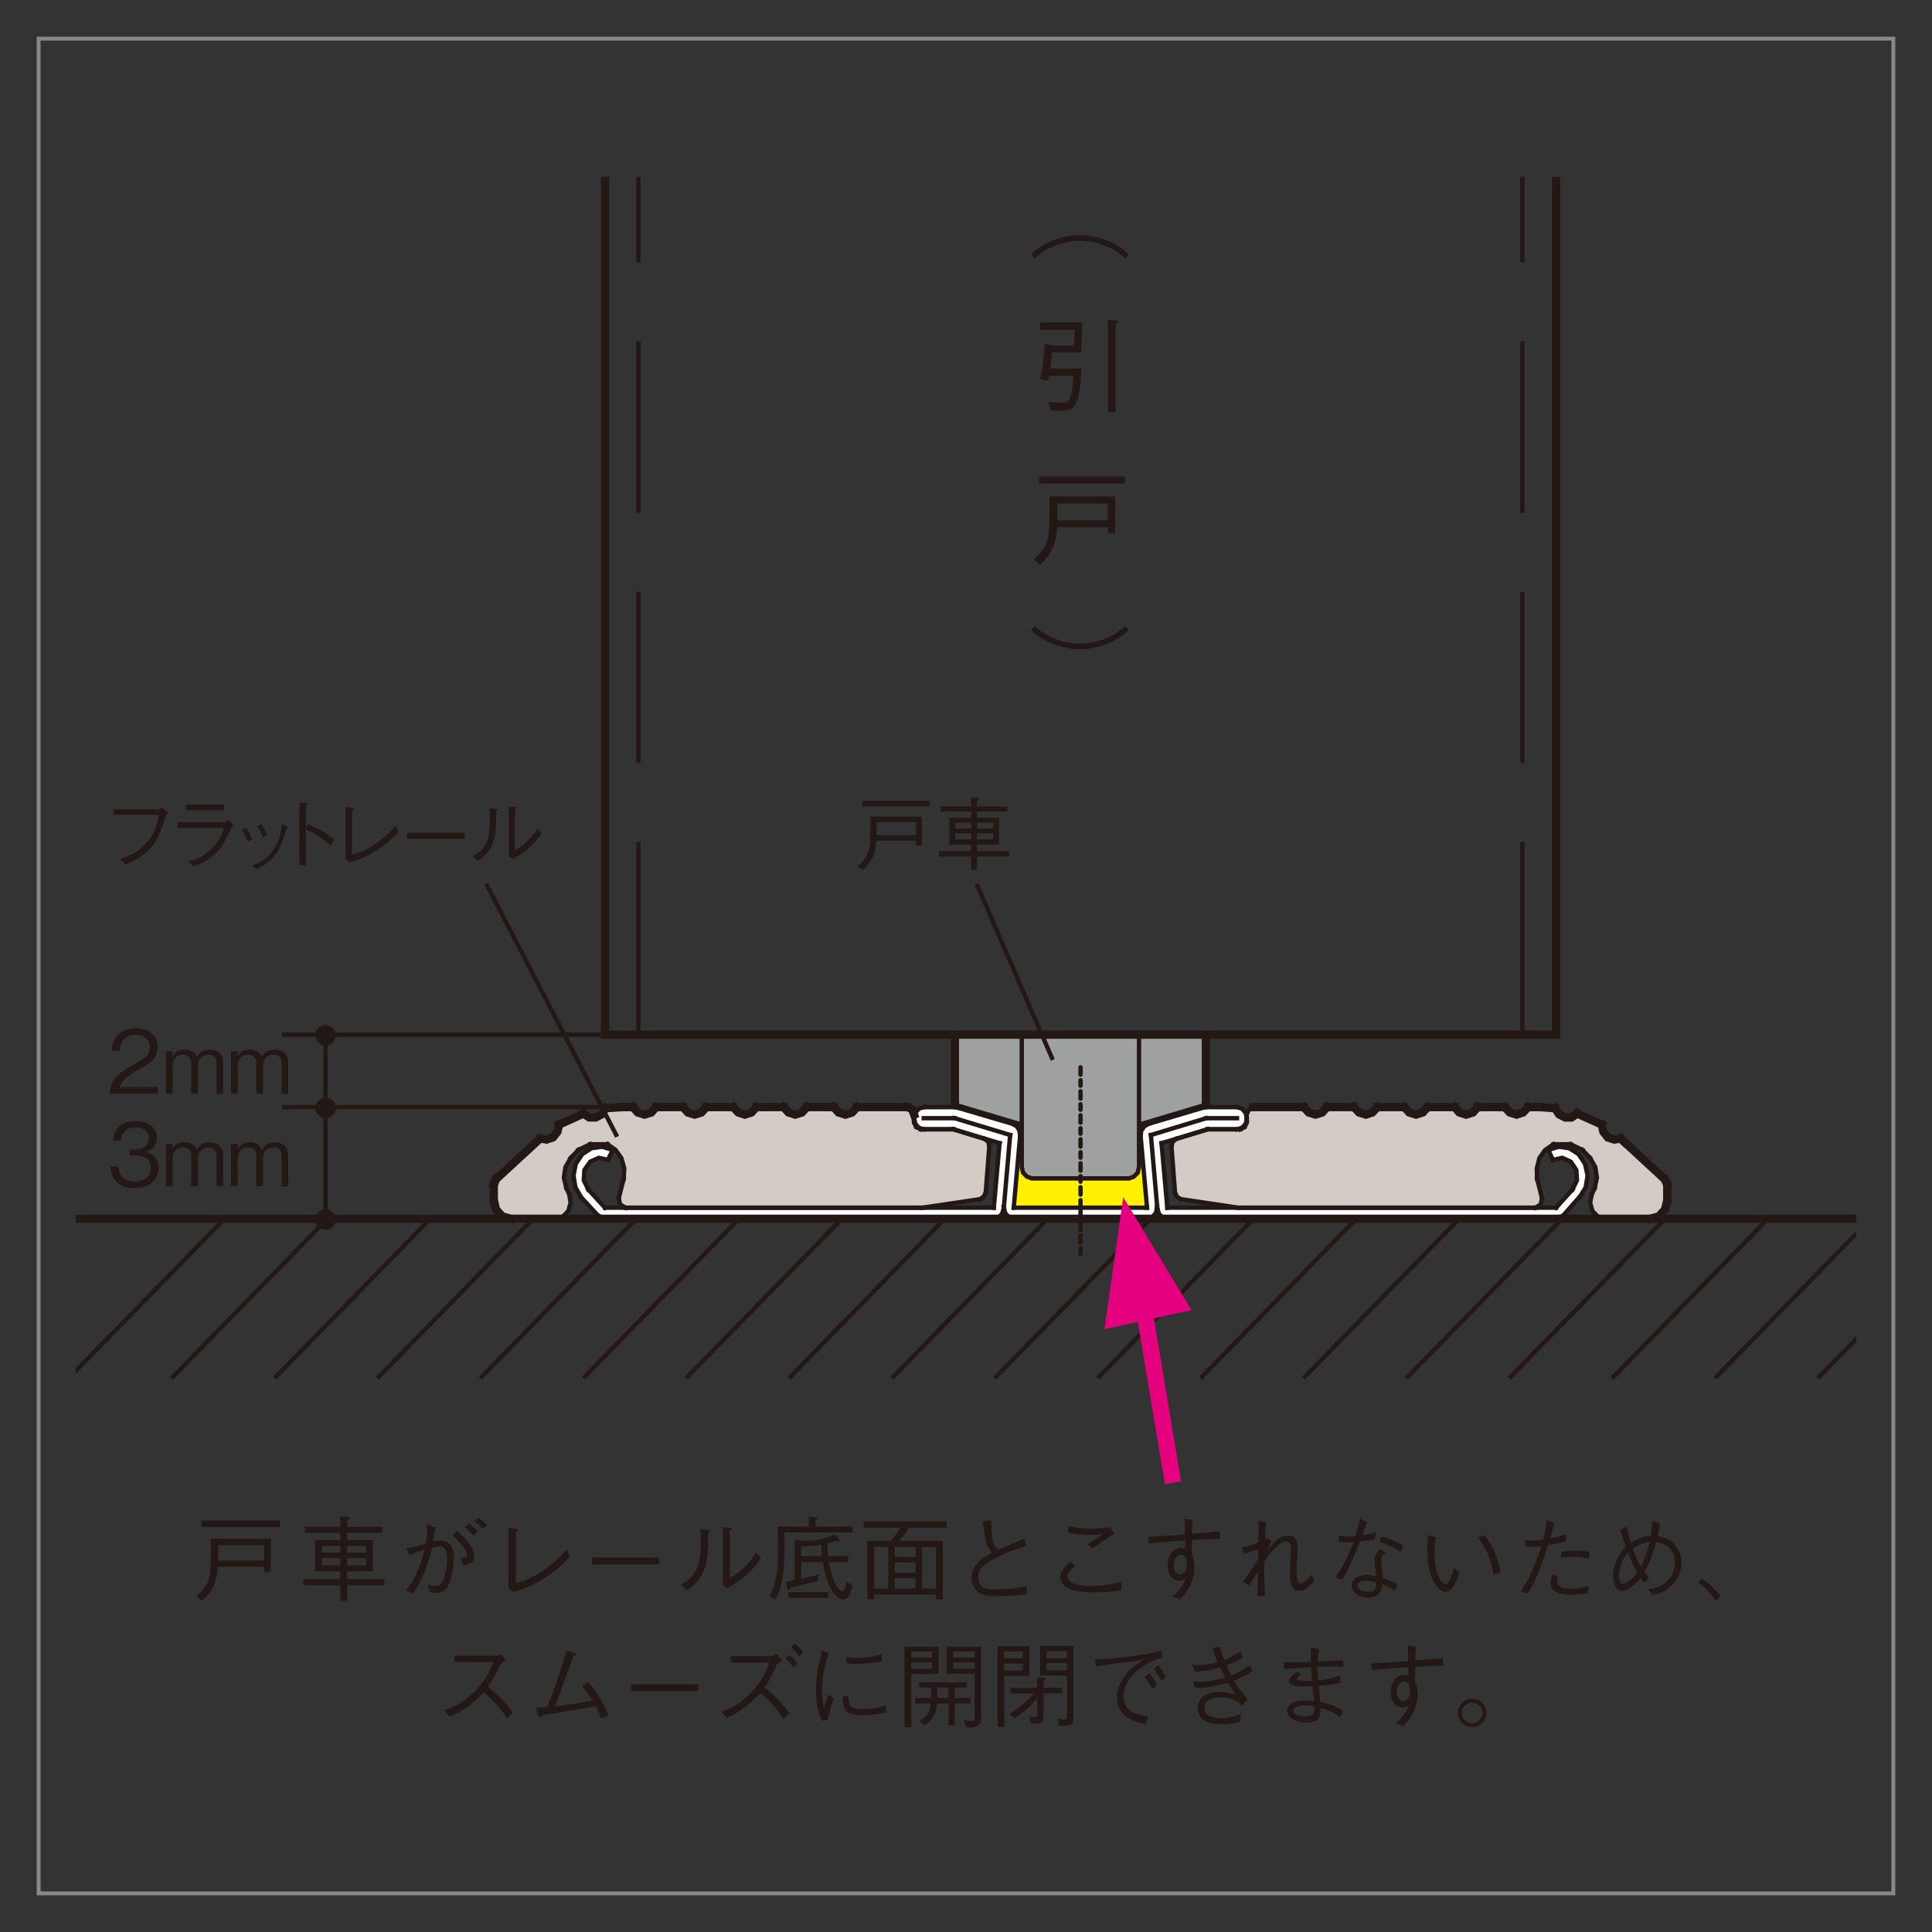 <?xml version="1.0" encoding="UTF-8"?><svg id="svg" xmlns="http://www.w3.org/2000/svg" xmlns:xlink="http://www.w3.org/1999/xlink" viewBox="0 0 500 500"><rect x="0" y="0" width="500" height="500" fill="#333333" stroke="none"/><defs><style>.cls-1,.cls-2,.cls-3,.cls-4,.cls-5,.cls-6,.cls-7{fill:none;}.cls-8{fill:#9fa0a0;}.cls-9{fill:#e4007f;}.cls-2,.cls-3,.cls-4,.cls-6{stroke-miterlimit:10;}.cls-2,.cls-3,.cls-6,.cls-7{stroke:#231815;}.cls-2,.cls-3,.cls-7{stroke-width:1.13px;}.cls-2,.cls-6{stroke-linecap:square;}.cls-4{stroke:#e4007f;stroke-width:4.26px;}.cls-5{stroke:#898989;}.cls-10{fill:#231815;}.cls-6{stroke-width:2.13px;}.cls-11{fill:#fff;}.cls-7{stroke-dasharray:1.92 1.43 1.43 1.43;stroke-linecap:round;stroke-linejoin:round;}.cls-12{fill:#fff100;}.cls-13{fill:#d3cbc5;}.cls-14{clip-path:url(#clippath);}</style><clipPath id="clippath"><rect class="cls-1" x="19.59" y="45.75" width="460.83" height="408.5"/></clipPath></defs><rect class="cls-5" x="10" y="10" width="480" height="480"/><g class="cls-14"><rect class="cls-12" x="261.69" y="299.94" width="35.58" height="13.04"/><polygon class="cls-8" points="312.08 267.81 312.08 285.89 294.78 291.06 294.78 267.81 312.08 267.81"/><polygon class="cls-8" points="264.43 291.06 264.43 267.8 247.13 267.8 247.13 285.89 264.43 291.06"/><polygon class="cls-13" points="254.78 294.75 255.77 295.49 256.02 296.68 255.11 308.59 254.61 309.69 253.61 310.34 238.73 312.55 161.9 312.55 160.48 311.72 160.15 310.06 161.4 305.08 161.56 302.4 160.82 299.73 159.32 297.61 157.23 296.13 152.74 296.13 149.67 297.61 147.67 299.73 146.34 302.03 145.93 304.8 146.59 307.48 147.35 309.14 147.67 311.27 147.09 313.38 145.68 314.86 143.85 315.41 143.69 315.41 132.12 315.41 129.96 314.77 128.38 313.02 127.8 310.62 127.8 306.65 128.38 305.17 138.78 295.58 139.78 294.65 141.44 294.93 143.11 294.37 144.26 292.9 144.68 291.06 151 288.19 152.5 289.21 154.16 289.21 155.74 288.38 156.74 286.82 161.06 286.53 163.81 286.53 165.06 287.92 166.8 288.47 168.55 287.92 169.79 286.53 176.78 286.53 178.03 287.92 179.77 288.47 181.52 287.92 182.77 286.53 189.75 286.53 191.08 287.92 192.75 288.47 194.49 287.92 195.74 286.53 202.8 286.53 204.06 287.92 205.8 288.47 207.54 287.92 208.8 286.53 215.78 286.53 217.02 287.92 218.77 288.47 220.52 287.92 221.77 286.53 234.82 286.53 236.07 287.08 236.57 288.47 236.57 290.41 237.07 291.7 238.31 292.26 246.72 292.26 254.78 294.75"/><polygon class="cls-13" points="304.42 294.75 303.43 295.49 303.18 296.68 304.09 308.59 304.59 309.69 305.6 310.34 320.47 312.55 397.31 312.55 398.73 311.72 399.06 310.06 397.81 305.08 397.65 302.4 398.38 299.73 399.89 297.61 401.97 296.13 406.46 296.13 409.54 297.61 411.53 299.73 412.88 302.03 413.29 304.8 412.62 307.48 411.86 309.14 411.53 311.27 412.12 313.38 413.53 314.86 415.36 315.41 415.52 315.41 427.09 315.41 429.25 314.77 430.83 313.02 431.41 310.62 431.41 306.65 430.83 305.17 420.44 295.58 419.44 294.65 417.77 294.93 416.11 294.37 414.94 292.9 414.53 291.06 408.2 288.19 406.7 289.21 405.04 289.21 403.46 288.38 402.46 286.82 398.15 286.53 395.4 286.53 394.14 287.92 392.41 288.47 390.65 287.92 389.41 286.53 382.43 286.53 381.17 287.92 379.43 288.47 377.69 287.92 376.43 286.53 369.45 286.53 368.12 287.92 366.46 288.47 364.71 287.92 363.46 286.53 356.4 286.53 355.15 287.92 353.41 288.47 351.66 287.92 350.4 286.53 343.42 286.53 342.18 287.92 340.43 288.47 338.69 287.92 337.43 286.53 324.38 286.53 323.14 287.08 322.64 288.47 322.64 290.41 322.13 291.7 320.9 292.26 312.49 292.26 304.42 294.75"/><polygon class="cls-11" points="402.71 312.55 302.1 312.55 300.6 295.85 312.57 292.26 320.14 292.26 321.38 291.89 322.38 290.87 322.72 289.39 322.38 288.01 321.38 286.91 320.14 286.53 312.16 286.53 311.5 286.63 297.19 290.87 296.11 291.52 295.36 292.62 295.19 294.01 296.85 312.55 279.64 312.55 262.34 312.55 264.01 294.01 263.85 292.62 263.18 291.52 262.1 290.87 247.71 286.63 247.05 286.53 239.14 286.53 237.82 286.91 236.9 288.01 236.57 289.39 236.9 290.87 237.82 291.89 239.14 292.26 246.72 292.26 258.69 295.85 257.19 312.55 156.57 312.55 152.24 307.85 151.08 305.45 151.25 302.77 152.74 300.65 154.99 299.64 157.32 300.19 158.57 297.6 155.83 296.77 153.08 297.15 150.67 298.71 149 301.2 148.42 304.25 148.92 307.29 150.42 309.88 154.75 314.58 156.57 315.41 257.19 315.41 258.44 315.04 259.35 314.12 259.77 312.74 259.77 312.28 260.1 313.85 261.01 314.95 262.34 315.41 279.64 315.41 296.85 315.41 298.27 314.95 299.18 313.85 299.44 312.28 299.51 312.74 299.93 314.12 300.85 315.04 302.1 315.41 402.71 315.41 404.55 314.58 408.78 309.79 408.78 309.88 410.37 307.29 410.86 304.25 410.2 301.2 408.53 298.71 406.12 297.15 403.38 296.77 400.72 297.6 401.88 300.19 404.29 299.64 406.53 300.65 407.95 302.77 408.11 305.45 406.95 307.85 402.71 312.55"/><line class="cls-6" x1="398.14" y1="286.53" x2="395.47" y2="286.53"/><line class="cls-6" x1="389.4" y1="286.53" x2="382.43" y2="286.53"/><line class="cls-6" x1="376.44" y1="286.53" x2="369.44" y2="286.53"/><line class="cls-6" x1="363.46" y1="286.53" x2="356.48" y2="286.53"/><line class="cls-6" x1="350.41" y1="286.53" x2="343.42" y2="286.53"/><line class="cls-2" x1="312.49" y1="292.26" x2="320.97" y2="292.26"/><polyline class="cls-2" points="320.97 292.26 322.14 291.71 322.64 290.41"/><line class="cls-2" x1="304.42" y1="294.75" x2="312.49" y2="292.26"/><polyline class="cls-2" points="304.42 294.75 303.51 295.48 303.18 296.68"/><line class="cls-6" x1="414.53" y1="291.06" x2="408.19" y2="288.19"/><line class="cls-6" x1="420.43" y1="295.58" x2="419.43" y2="294.65"/><line class="cls-6" x1="337.43" y1="286.53" x2="324.38" y2="286.53"/><line class="cls-2" x1="322.64" y1="288.47" x2="322.64" y2="290.41"/><polyline class="cls-2" points="324.38 286.53 323.22 287.09 322.64 288.47"/><line class="cls-2" x1="427.08" y1="315.41" x2="415.52" y2="315.41"/><line class="cls-2" x1="397.39" y1="312.55" x2="320.47" y2="312.55"/><polyline class="cls-6" points="402.46 286.81 403.47 288.38 405.04 289.21 406.7 289.21 408.19 288.2"/><polyline class="cls-6" points="389.4 286.53 390.74 287.92 392.49 288.47 394.15 287.92 395.48 286.53"/><polyline class="cls-6" points="376.44 286.53 377.68 287.92 379.43 288.47 381.18 287.92 382.43 286.53"/><polyline class="cls-6" points="363.46 286.53 364.71 287.92 366.46 288.47 368.2 287.92 369.44 286.53"/><polyline class="cls-6" points="350.41 286.53 351.73 287.92 353.48 288.47 355.15 287.92 356.48 286.53"/><polyline class="cls-6" points="337.43 286.53 338.69 287.92 340.43 288.47 342.17 287.92 343.42 286.53"/><line class="cls-6" x1="128.38" y1="305.17" x2="127.8" y2="306.65"/><line class="cls-6" x1="127.8" y1="310.62" x2="127.8" y2="306.65"/><polyline class="cls-6" points="127.8 310.62 128.38 313.02 129.96 314.77 132.12 315.41"/><line class="cls-6" x1="128.38" y1="305.17" x2="138.78" y2="295.58"/><line class="cls-2" x1="238.73" y1="312.55" x2="253.61" y2="310.34"/><polyline class="cls-2" points="253.61 310.34 254.61 309.7 255.11 308.59"/><line class="cls-2" x1="255.11" y1="308.59" x2="256.03" y2="296.68"/><polyline class="cls-2" points="160.15 310.06 160.48 311.72 161.9 312.55"/><line class="cls-2" x1="161.4" y1="305.08" x2="160.15" y2="310.06"/><polyline class="cls-2" points="161.4 305.08 161.56 302.41 160.82 299.73 159.31 297.61 157.23 296.13"/><line class="cls-2" x1="157.23" y1="296.13" x2="152.75" y2="296.13"/><line class="cls-2" x1="152.74" y1="296.13" x2="149.67" y2="297.61"/><line class="cls-2" x1="147.34" y1="309.14" x2="146.59" y2="307.48"/><polyline class="cls-2" points="143.85 315.41 145.68 314.86 147.09 313.38 147.67 311.26 147.34 309.14"/><line class="cls-2" x1="149.67" y1="297.61" x2="147.67" y2="299.72"/><polyline class="cls-2" points="147.67 299.73 146.34 302.04 145.93 304.8 146.59 307.48"/><polyline class="cls-6" points="139.78 294.65 141.44 294.93 143.1 294.37 144.27 292.9 144.68 291.06"/><line class="cls-6" x1="161.06" y1="286.53" x2="156.74" y2="286.81"/><line class="cls-6" x1="161.06" y1="286.53" x2="163.8" y2="286.53"/><line class="cls-6" x1="169.79" y1="286.53" x2="176.77" y2="286.53"/><line class="cls-6" x1="182.77" y1="286.53" x2="189.75" y2="286.53"/><line class="cls-6" x1="195.74" y1="286.53" x2="202.81" y2="286.53"/><line class="cls-6" x1="208.8" y1="286.53" x2="215.78" y2="286.53"/><line class="cls-2" x1="246.72" y1="292.26" x2="238.31" y2="292.26"/><polyline class="cls-2" points="236.57 290.41 237.07 291.7 238.31 292.26"/><line class="cls-2" x1="254.78" y1="294.75" x2="246.72" y2="292.26"/><polyline class="cls-2" points="256.02 296.68 255.77 295.49 254.78 294.74"/><line class="cls-6" x1="151" y1="288.2" x2="144.68" y2="291.06"/><line class="cls-2" x1="139.78" y1="294.65" x2="138.78" y2="295.58"/><line class="cls-6" x1="221.77" y1="286.53" x2="234.82" y2="286.53"/><line class="cls-2" x1="236.57" y1="288.47" x2="236.57" y2="290.41"/><polyline class="cls-6" points="236.57 288.47 236.07 287.09 234.83 286.53"/><line class="cls-2" x1="132.12" y1="315.41" x2="143.69" y2="315.41"/><line class="cls-2" x1="161.9" y1="312.55" x2="238.73" y2="312.55"/><polyline class="cls-6" points="151 288.2 152.5 289.21 154.16 289.21 155.74 288.39 156.74 286.81"/><polyline class="cls-6" points="163.8 286.53 165.06 287.92 166.8 288.47 168.55 287.92 169.79 286.53"/><polyline class="cls-6" points="176.78 286.53 178.03 287.92 179.77 288.47 181.52 287.92 182.77 286.53"/><polyline class="cls-6" points="189.75 286.53 191.08 287.92 192.74 288.47 194.49 287.92 195.74 286.53"/><polyline class="cls-6" points="202.81 286.53 204.06 287.92 205.8 288.47 207.54 287.92 208.8 286.53"/><polyline class="cls-6" points="215.78 286.53 217.02 287.92 218.77 288.47 220.52 287.92 221.77 286.53"/><line class="cls-2" x1="393.98" y1="45.24" x2="393.98" y2="67.35"/><line class="cls-2" x1="393.98" y1="88.92" x2="393.98" y2="132.15"/><line class="cls-2" x1="393.98" y1="153.72" x2="393.98" y2="196.87"/><line class="cls-2" x1="393.98" y1="218.44" x2="393.98" y2="267.77"/><line class="cls-2" x1="165.22" y1="267.77" x2="165.22" y2="218.44"/><line class="cls-2" x1="165.22" y1="196.87" x2="165.22" y2="153.72"/><line class="cls-2" x1="165.22" y1="132.15" x2="165.22" y2="88.92"/><line class="cls-2" x1="165.22" y1="67.35" x2="165.22" y2="45.24"/><line class="cls-6" x1="247.13" y1="285.89" x2="247.13" y2="267.81"/><line class="cls-2" x1="264.43" y1="291.06" x2="247.13" y2="285.89"/><line class="cls-2" x1="312.08" y1="285.89" x2="294.78" y2="291.06"/><line class="cls-6" x1="312.08" y1="267.81" x2="312.08" y2="285.89"/><polygon class="cls-8" points="294.78 267.81 294.78 302.01 294.44 303.49 293.45 304.5 292.2 304.97 267 304.97 265.75 304.5 264.76 303.49 264.43 302.01 264.43 267.81 294.78 267.81"/><polygon class="cls-2" points="294.78 267.81 294.78 302.01 294.44 303.49 293.45 304.5 292.2 304.97 267 304.97 265.75 304.5 264.76 303.49 264.43 302.01 264.43 267.81 294.78 267.81"/><polyline class="cls-2" points="259.77 312.28 260.1 313.85 261.01 314.95 262.35 315.41"/><polyline class="cls-2" points="257.2 315.41 258.44 315.05 259.35 314.12 259.77 312.74"/><line class="cls-2" x1="279.64" y1="315.41" x2="262.34" y2="315.41"/><line class="cls-2" x1="262.35" y1="312.55" x2="279.64" y2="312.55"/><polyline class="cls-2" points="296.85 315.41 298.27 314.95 299.19 313.85 299.43 312.28"/><polyline class="cls-2" points="299.52 312.74 299.93 314.12 300.85 315.05 302.1 315.41"/><line class="cls-2" x1="279.64" y1="315.41" x2="296.85" y2="315.41"/><line class="cls-2" x1="296.85" y1="312.55" x2="279.64" y2="312.55"/><line class="cls-2" x1="404.55" y1="314.58" x2="408.77" y2="309.79"/><line class="cls-2" x1="402.71" y1="312.55" x2="302.1" y2="312.55"/><line class="cls-2" x1="157.32" y1="300.19" x2="158.57" y2="297.61"/><polyline class="cls-2" points="239.14 286.53 237.82 286.9 236.9 288.01 236.57 289.39 236.9 290.87 237.82 291.89 239.14 292.26"/><line class="cls-2" x1="247.05" y1="286.53" x2="239.14" y2="286.53"/><line class="cls-2" x1="247.71" y1="286.63" x2="247.05" y2="286.53"/><line class="cls-2" x1="239.06" y1="289.39" x2="247.05" y2="289.39"/><line class="cls-2" x1="239.14" y1="292.26" x2="246.72" y2="292.26"/><line class="cls-2" x1="247.05" y1="289.39" x2="261.44" y2="293.74"/><line class="cls-2" x1="261.43" y1="293.74" x2="259.77" y2="312.74"/><line class="cls-2" x1="246.72" y1="292.26" x2="258.69" y2="295.85"/><line class="cls-2" x1="257.2" y1="312.55" x2="258.69" y2="295.86"/><line class="cls-2" x1="262.1" y1="290.87" x2="247.71" y2="286.63"/><line class="cls-2" x1="264.01" y1="294.01" x2="262.35" y2="312.56"/><polyline class="cls-2" points="264.01 294.01 263.84 292.62 263.18 291.52 262.09 290.87"/><line class="cls-2" x1="402.71" y1="312.55" x2="406.95" y2="307.85"/><polyline class="cls-2" points="408.78 309.88 410.37 307.29 410.87 304.25 410.2 301.2 408.54 298.71 406.12 297.15 403.38 296.78 400.72 297.61"/><polyline class="cls-2" points="406.95 307.85 408.12 305.46 407.95 302.78 406.53 300.65 404.29 299.64 401.88 300.19"/><line class="cls-2" x1="401.88" y1="300.19" x2="400.72" y2="297.61"/><line class="cls-2" x1="312.16" y1="286.53" x2="320.14" y2="286.53"/><line class="cls-2" x1="312.16" y1="286.53" x2="311.49" y2="286.63"/><line class="cls-2" x1="320.14" y1="289.39" x2="312.16" y2="289.39"/><line class="cls-2" x1="320.14" y1="292.26" x2="312.57" y2="292.26"/><line class="cls-2" x1="312.16" y1="289.39" x2="297.85" y2="293.74"/><line class="cls-2" x1="297.85" y1="293.74" x2="299.52" y2="312.74"/><line class="cls-2" x1="312.57" y1="292.26" x2="300.6" y2="295.85"/><line class="cls-2" x1="302.1" y1="312.55" x2="300.6" y2="295.86"/><line class="cls-2" x1="297.19" y1="290.87" x2="311.49" y2="286.63"/><line class="cls-2" x1="295.19" y1="294.01" x2="296.85" y2="312.56"/><polyline class="cls-2" points="297.19 290.87 296.11 291.52 295.36 292.62 295.19 294.01"/><polyline class="cls-2" points="158.57 297.61 155.83 296.78 153.08 297.15 150.67 298.72 149 301.21 148.43 304.26 148.92 307.29 150.42 309.87"/><polyline class="cls-2" points="157.32 300.19 154.99 299.64 152.74 300.65 151.25 302.77 151.08 305.45 152.24 307.85"/><line class="cls-2" x1="154.75" y1="314.58" x2="150.42" y2="309.88"/><line class="cls-2" x1="402.71" y1="315.41" x2="302.1" y2="315.41"/><line class="cls-2" x1="402.71" y1="315.41" x2="404.55" y2="314.58"/><polyline class="cls-2" points="320.14 292.26 321.38 291.89 322.38 290.87 322.72 289.39 322.38 288.01 321.38 286.91 320.14 286.53"/><line class="cls-2" x1="322.64" y1="288.47" x2="322.64" y2="290.41"/><line class="cls-2" x1="156.57" y1="315.41" x2="257.19" y2="315.41"/><line class="cls-2" x1="154.75" y1="314.58" x2="156.57" y2="315.41"/><line class="cls-2" x1="156.57" y1="312.55" x2="152.25" y2="307.85"/><line class="cls-2" x1="156.57" y1="312.55" x2="257.19" y2="312.55"/><line class="cls-2" x1="127.97" y1="315.41" x2="127.97" y2="315.41"/><line class="cls-2" x1="431.32" y1="315.41" x2="431.32" y2="315.41"/><line class="cls-6" x1="19.68" y1="315.41" x2="566.12" y2="315.41"/><line class="cls-2" x1="155.74" y1="286.53" x2="73.53" y2="286.53"/><line class="cls-2" x1="84.26" y1="286.53" x2="84.26" y2="315.41"/><line class="cls-2" x1="112.33" y1="315.41" x2="112.33" y2="315.41"/><line class="cls-6" x1="431.48" y1="306.65" x2="430.82" y2="305.17"/><line class="cls-6" x1="431.48" y1="310.62" x2="431.48" y2="306.65"/><polyline class="cls-6" points="427.08 315.41 429.32 314.77 430.9 313.02 431.48 310.61"/><line class="cls-6" x1="430.82" y1="305.17" x2="420.43" y2="295.58"/><line class="cls-2" x1="320.47" y1="312.55" x2="305.58" y2="310.34"/><polyline class="cls-2" points="304.09 308.59 304.58 309.7 305.58 310.34"/><line class="cls-2" x1="304.09" y1="308.59" x2="303.18" y2="296.68"/><polyline class="cls-2" points="397.39 312.55 398.72 311.72 399.06 310.06"/><line class="cls-2" x1="397.81" y1="305.08" x2="399.06" y2="310.06"/><polyline class="cls-2" points="402.05 296.13 399.88 297.61 398.38 299.73 397.72 302.4 397.81 305.08"/><line class="cls-2" x1="402.05" y1="296.13" x2="406.45" y2="296.13"/><line class="cls-2" x1="409.54" y1="297.61" x2="406.45" y2="296.13"/><line class="cls-2" x1="411.95" y1="309.14" x2="412.69" y2="307.48"/><polyline class="cls-2" points="411.95 309.14 411.53 311.26 412.11 313.38 413.53 314.86 415.44 315.41"/><line class="cls-2" x1="409.54" y1="297.61" x2="411.53" y2="299.72"/><polyline class="cls-2" points="412.69 307.48 413.28 304.81 412.87 302.03 411.53 299.73"/><polyline class="cls-6" points="414.53 291.06 414.94 292.9 416.11 294.38 417.77 294.93 419.43 294.65"/><line class="cls-6" x1="402.46" y1="286.81" x2="398.14" y2="286.53"/><line class="cls-7" x1="279.64" y1="276.2" x2="279.64" y2="325.06"/><path class="cls-10" d="M291.16,66.89c-1.1-1.03-1.76-1.6-3.18-2.37-2.6-1.39-5.66-2.21-8.5-2.21s-5.89.82-8.5,2.21c-1.42.76-2.08,1.34-3.18,2.37l-.95-1.1c1.13-1.03,1.84-1.66,3.31-2.45,2.87-1.6,6.13-2.47,9.31-2.47s6.44.87,9.31,2.47c1.45.79,2.18,1.42,3.34,2.45l-.97,1.1Z"/><path class="cls-10" d="M279.82,91.22h-7.55c-.08,1.55-.24,2.66-.47,4.18h8.02c-.05,1.76-.18,6.71-1.34,8.97-.95,1.84-2.21,1.97-6.34,1.97l-.82-2.26c1.42.11,2.87.16,3.45.16,1.03,0,1.89-.05,2.39-1.89.18-.68.5-2.45.66-5.1h-6.37c-.05.5-.13.84-.26,1.24l-2.03-.39c.87-3.13,1.03-5.71,1.18-9.05l2.08.39h5.55l.16-4.1h-8.94v-1.87h10.89l-.26,7.76ZM288.69,83.88v22.78h-1.97v-23.94l2.13.24c.13.03.47.05.47.29,0,.18-.24.34-.63.63Z"/><path class="cls-10" d="M267.8,162c1.1,1.03,1.76,1.6,3.18,2.37,2.6,1.39,5.66,2.21,8.5,2.21s5.89-.82,8.5-2.21c1.42-.76,2.08-1.34,3.18-2.37l.97,1.08c-1.16,1.05-1.89,1.68-3.34,2.47-2.87,1.6-6.13,2.47-9.31,2.47s-6.45-.87-9.31-2.47c-1.47-.79-2.18-1.42-3.34-2.47l.97-1.08Z"/><path class="cls-10" d="M286.69,138.02v-1.58h-13.07c-.16,2.26-.55,3.89-1.05,5.08-.37.87-1.47,3.05-3.5,4.6l-1.58-1.32c3.71-3.16,4.13-5.55,4.13-10.94v-5.37h16.97v9.52h-1.89ZM268.93,125.13v-1.84h22.2v1.84h-22.2ZM286.69,130.34h-13.02v4.31h13.02v-4.31Z"/><path class="cls-10" d="M34.82,307.46c-1.89,0-3.95-.47-5.19-2.23-.9-1.26-.97-2.44-1.04-3.29h2.05c.07.86.27,3.83,4.22,3.83,2.77,0,4.17-1.6,4.17-3.61,0-2.39-1.98-3.16-3.74-3.16h-1.74v-1.49h1.47c1.26,0,3.52-.7,3.52-2.89,0-1.26-.72-2.84-3.47-2.84-1.08,0-2.21.27-2.93,1.13-.68.81-.77,1.62-.83,2.26h-2.03c.32-3.99,3.29-5.07,5.82-5.07,3.29,0,5.48,1.76,5.48,4.31,0,2.8-2.17,3.5-2.86,3.72.92.25,3.36.86,3.36,4.06,0,2.93-2.28,5.28-6.25,5.28Z"/><path class="cls-10" d="M56.03,307.01v-7.83c0-.89-.31-2.25-2-2.25-2.81,0-2.81,2.64-2.81,2.91v7.17h-1.74v-7.95c0-1.84-1.28-2.13-2.11-2.13-2.67,0-2.71,2.73-2.71,2.95v7.13h-1.71v-10.99h1.67v1.43c.45-.95,1.32-1.84,3.18-1.84,2.23,0,2.83,1.2,3.14,1.88.58-.89,1.34-1.88,3.35-1.88,2.6,0,3.47,1.78,3.47,3.37v8.04h-1.74Z"/><path class="cls-10" d="M72.88,307.01v-7.83c0-.89-.31-2.25-2-2.25-2.81,0-2.81,2.64-2.81,2.91v7.17h-1.74v-7.95c0-1.84-1.28-2.13-2.11-2.13-2.67,0-2.71,2.73-2.71,2.95v7.13h-1.71v-10.99h1.67v1.43c.45-.95,1.32-1.84,3.18-1.84,2.23,0,2.83,1.2,3.14,1.88.58-.89,1.34-1.88,3.35-1.88,2.6,0,3.47,1.78,3.47,3.37v8.04h-1.74Z"/><path class="cls-10" d="M29.42,210.89v-1.45h11.63c.17,0,.56-.21.91-.43l1.57,1.34c-.54.6-.6.66-.7,1.01-1.61,5.45-2.91,7.54-5.68,9.75-1.49,1.18-2.73,1.78-4.61,2.62l-1.45-1.45c1.71-.58,3.95-1.32,6.22-3.53,2.75-2.69,3.31-5.41,3.78-7.87h-11.67Z"/><path class="cls-10" d="M45.91,214.28v-1.51h12.21c.19,0,.72-.23,1.14-.58l1.24,1.55c-.5.41-.58.5-.7.74-1.94,3.84-2.17,4.28-2.79,5.04-2.6,3.14-4.71,3.9-6.96,4.71l-1.34-1.34c1.86-.45,3.8-.95,6.14-3.35,2.02-2.09,2.67-3.93,3.12-5.27h-12.04ZM58.01,209.71h-9.85v-1.51h9.85v1.51Z"/><path class="cls-10" d="M63.74,214.22c.31.52.99,1.67,1.47,2.98l-1.14.54c-.45-1.28-1.05-2.36-1.45-2.98l1.12-.54ZM65.15,223.97c1.76-.64,3.68-1.32,5.54-3.99,1.76-2.5,2.05-4.79,2.27-6.67l1.07.41c.48.14.6.25.6.35,0,.14-.06.17-.48.31-.54,2.05-1.28,4.48-2.54,6.32-1.74,2.54-3.57,3.45-5.29,4.28l-1.18-1.01ZM67.67,213.27c.41.58,1.03,1.71,1.47,2.95l-1.14.48c-.5-1.32-1.16-2.48-1.45-2.95l1.12-.48Z"/><path class="cls-10" d="M79.74,213.27c3.51,1.53,4.9,2.5,6.78,4.03l-1.01,1.45c-.62-.54-1.4-1.24-2.83-2.17-1.65-1.09-2.6-1.49-3.53-1.86v9.19h-1.65v-16.14l1.57.08c.1,0,.58.02.58.29,0,.12-.17.23-.5.45v5.85l.6-1.18Z"/><path class="cls-10" d="M89.45,208.91l1.76.21c.27.02.45.1.45.25,0,.12-.06.14-.54.45v11.34c1.69-.43,3.39-.89,6.45-3.06,2.79-1.98,3.97-3.41,4.85-4.46l.7,1.67c-.89.97-2.11,2.36-4.88,4.24-3.33,2.25-5.56,2.98-7.67,3.66l-1.14-.91v-13.39Z"/><path class="cls-10" d="M105.31,217.03v-1.51h14.96v1.51h-14.96Z"/><path class="cls-10" d="M122.34,221.55c2.09-1.16,4.46-2.62,4.46-9.11,0-1.26-.06-2.48-.1-3.26l1.69.14c.08.02.45.04.45.25,0,.1-.04.14-.43.43.04,3.86-.06,5.04-.39,6.49-.87,3.78-2.54,5-4.34,6.28l-1.34-1.22ZM131.7,208.74l1.65.12c.21.02.39.08.39.21s-.06.17-.5.43v10.58c.95-.52,1.96-1.07,3.49-2.64,1.4-1.4,1.94-2.33,2.38-3.06l1.07,1.24c-.68,1.03-1.45,2.19-3.37,3.88-1.88,1.63-3.12,2.29-4.15,2.85l-.97-.76v-12.85Z"/><path class="cls-10" d="M237.08,218.81v-1.24h-10.27c-.12,1.78-.43,3.06-.83,3.99-.29.68-1.16,2.4-2.75,3.62l-1.24-1.03c2.91-2.48,3.24-4.36,3.24-8.59v-4.21h13.33v7.48h-1.49ZM223.13,208.68v-1.45h17.44v1.45h-17.44ZM237.08,212.77h-10.23v3.39h10.23v-3.39Z"/><path class="cls-10" d="M251.32,206.35l1.55.15c.19.02.56.08.56.27,0,.21-.15.25-.6.41v1.51h7.83v1.34h-7.83v1.59h5.74v6.96h-5.74v1.71h8.33v1.38h-8.33v3.47h-1.51v-3.47h-8.29v-1.38h8.29v-1.71h-5.62v-6.96h5.62v-1.59h-7.89v-1.34h7.89v-2.33ZM251.32,214.4v-1.49h-4.11v1.49h4.11ZM251.32,217.24v-1.59h-4.11v1.59h4.11ZM257.08,214.4v-1.49h-4.26v1.49h4.26ZM257.08,217.24v-1.59h-4.26v1.59h4.26Z"/><line class="cls-3" x1="159.72" y1="294.19" x2="125.82" y2="228.74"/><line class="cls-3" x1="272.46" y1="274.3" x2="252.74" y2="228.74"/><path class="cls-10" d="M68.33,406.92v-1.44h-11.93c-.14,2.06-.5,3.55-.96,4.63-.34.79-1.34,2.78-3.19,4.2l-1.44-1.2c3.38-2.88,3.77-5.06,3.77-9.98v-4.9h15.48v8.69h-1.73ZM52.13,395.16v-1.68h20.26v1.68h-20.26ZM68.33,399.91h-11.88v3.94h11.88v-3.94Z"/><path class="cls-10" d="M88.08,392.45l1.8.17c.22.02.65.1.65.31,0,.24-.17.29-.7.48v1.75h9.1v1.56h-9.1v1.85h6.67v8.09h-6.67v1.99h9.67v1.61h-9.67v4.03h-1.75v-4.03h-9.62v-1.61h9.62v-1.99h-6.53v-8.09h6.53v-1.85h-9.17v-1.56h9.17v-2.71ZM88.08,401.81v-1.73h-4.78v1.73h4.78ZM88.08,405.1v-1.85h-4.78v1.85h4.78ZM94.78,401.81v-1.73h-4.94v1.73h4.94ZM94.78,405.1v-1.85h-4.94v1.85h4.94Z"/><path class="cls-10" d="M105.17,400.73c2.4-.46,3.79-.89,5.02-1.25.22-1.18.36-2.09.36-4.99l2.18.79c-.24,1.03-.36,1.78-.67,3.62.53-.1,1.3-.24,1.99-.24,1.39,0,3.43.86,3.43,4.46,0,2.04-.48,5.33-1.56,7.3-.91,1.7-2.35,1.85-3.19,1.85-.26,0-.55-.02-1.3-.1l-.77-1.94c.98.12,1.51.19,1.99.19.6,0,1.51,0,2.14-1.63.22-.58.94-2.78.94-5.28,0-1.34-.14-3.29-2.02-3.29-.62,0-1.51.22-1.92.31-1.03,4.39-2.4,8.06-4.87,11.95l-1.8-.96c.91-1.13,1.82-2.28,3.07-5.21,1.15-2.69,1.44-4.2,1.66-5.35-.36.14-1.94.77-2.28.91-.86.34-1.13.43-1.58.53l-.82-1.68ZM118.3,396.17c1.3,1.2,4.44,4.08,4.44,6.62,0,1.73-1.42,2.02-2.76,2.3l-.86-1.92c.67.02,1.75.05,1.75-.74,0-.38-.17-.82-.6-1.54-.7-1.2-1.7-2.21-3.14-3.55l1.18-1.18ZM122.5,397.35c-.62-.65-1.49-1.51-2.26-2.06l1.13-.98c.82.6,1.56,1.2,2.42,2.06l-1.3.98ZM123.8,392.74c.62.46,1.49,1.18,2.26,1.99l-1.13,1.01c-.7-.72-1.46-1.46-2.11-2.02l.98-.98Z"/><path class="cls-10" d="M131.57,395.43l2.04.24c.31.02.53.12.53.29,0,.14-.07.17-.62.53v13.18c1.97-.5,3.94-1.03,7.49-3.55,3.24-2.3,4.61-3.96,5.64-5.18l.82,1.94c-1.03,1.13-2.45,2.74-5.66,4.92-3.86,2.62-6.46,3.46-8.9,4.25l-1.32-1.06v-15.55Z"/><path class="cls-10" d="M153.2,404.86v-1.75h17.38v1.75h-17.38Z"/><path class="cls-10" d="M176.19,410.11c2.42-1.34,5.18-3.05,5.18-10.58,0-1.46-.07-2.88-.12-3.79l1.97.17c.1.02.53.05.53.29,0,.12-.05.17-.5.5.05,4.49-.07,5.86-.46,7.54-1.01,4.39-2.95,5.81-5.04,7.3l-1.56-1.42ZM187.06,395.23l1.92.14c.24.02.46.1.46.24s-.07.19-.58.5v12.29c1.1-.6,2.28-1.25,4.06-3.07,1.63-1.63,2.26-2.71,2.76-3.55l1.25,1.44c-.79,1.2-1.68,2.54-3.91,4.51-2.18,1.9-3.62,2.66-4.82,3.31l-1.13-.89v-14.93Z"/><path class="cls-10" d="M203,396.6c.02.74.05,1.97.05,3.48,0,7.51-.74,10.66-2.3,13.9l-1.63-.98c1.06-1.9,2.26-4.68,2.26-11.09,0-2.28-.07-4.56-.17-6.86h8.11v-2.52l1.8.17c.36.02.5.12.5.26,0,.19-.19.29-.55.46v1.63h9.62v1.56h-17.69ZM218.31,413.93c-.82,0-2.28-.53-3.7-3.6-1.01-2.23-1.37-4.22-1.68-6.05h-5.57v4.32c2.06-.43,3.17-.72,4.51-1.18l-.19,1.68c-1.49.41-3.67.98-7.15,1.82-.05.14-.19.58-.48.58-.19,0-.24-.14-.29-.36l-.38-1.8c.53-.05.72-.1,2.3-.43v-10.44l1.7.17c2.78.26,5.16-.1,8.81-1.54l1.01,1.37s.14.19.14.29c0,.14-.17.14-.22.14-.26,0-.46-.07-.6-.12-1.06.41-1.66.55-2.35.7,0,1.68.02,2.33.12,3.24h5.26v1.56h-4.99c.22,1.27.62,3.55,1.58,5.52.7,1.44,1.44,2.02,1.8,2.02.65,0,.89-1.51,1.06-2.52l1.61.98c-.14.91-.77,3.65-2.3,3.65ZM204,413.55v-1.51h10.37v1.51h-10.37ZM212.55,399.79c-1.7.31-3.55.38-5.18.43v2.5h5.33c-.12-1.18-.14-1.68-.14-2.93Z"/><path class="cls-10" d="M235.25,395.35c-.94,1.44-1.61,2.33-2.5,3.43h11.23v15.15h-1.75v-1.27h-15.99v1.25h-1.75v-15.12h6c.98-1.1,1.68-2.02,2.5-3.43h-9.5v-1.63h21.51v1.63h-9.74ZM229.88,400.35h-3.62v10.75h3.62v-10.75ZM236.93,400.35h-5.38v2.59h5.38v-2.59ZM236.93,404.38h-5.38v2.62h5.38v-2.62ZM236.93,408.43h-5.38v2.66h5.38v-2.66ZM242.24,400.35h-3.62v10.75h3.62v-10.75Z"/><path class="cls-10" d="M256.49,393.53c.07.6.17,3.22.22,3.74.1,1.1.36,2.21.96,3.12.24.36.46.48.89.65,1.06-.48,5.69-2.5,6.62-2.93l.31,1.99c-2.28.74-5.14,1.68-8.76,3.6-1.15.62-3.55,1.94-3.55,4.32,0,3.34,2.64,3.34,4.13,3.34.29,0,3-.05,5.47-.36,1.18-.14,1.75-.26,2.9-.53v2.14c-2.62.26-4.8.5-7.94.5s-4.13-.58-4.94-1.39c-1.06-1.06-1.37-2.57-1.37-3.46,0-2.47,1.92-4.22,2.57-4.75,1.06-.84,2.16-1.37,2.76-1.66-1.63-1.68-1.85-3.43-2.14-6.24-.07-.7-.12-.94-.19-1.3-.1-.41-.1-.46-.12-.65l2.18-.14Z"/><path class="cls-10" d="M290.12,411.6c-2.38.38-4.8.5-7.2.5-1.7,0-3.43-.14-5.11-.53-.98-.24-3.38-1.01-3.38-3.46,0-1.51.94-2.45,2.57-3.96l1.25,1.13c-1.15.96-2.02,1.66-2.02,2.62,0,2.45,4.7,2.57,6.12,2.57,2.9,0,5.33-.5,7.85-1.06l-.07,2.18ZM276.36,394.97c.46.07,2.47.41,2.9.46.96.14,1.9.19,3.05.19s3.26-.1,5.06-.38l.94,1.8c-2.52,1.56-3.84,2.42-5.57,3.7l-1.2-1.13c.62-.41,3.31-2.21,3.89-2.57-.91.14-1.8.19-2.71.19-1.73,0-4.56-.22-6.17-.55l-.19-1.7Z"/><path class="cls-10" d="M308.69,393.41c-.12.96-.19,1.8-.19,3.5,2.59-.17,5.11-.34,7.13-.62l.19,1.99c-3.29.02-5.78.17-7.32.26-.02.62,0,3.43,0,4.01.5.91.67,2.5.67,3.29,0,2.21-1.06,4.49-2.02,5.95-.62.96-1.06,1.39-1.8,2.11l-1.87-.79c.77-.62,2.38-1.97,3.38-4.51-.82.5-1.7.5-1.73.5-1.51,0-2.95-1.46-2.95-4.03,0-3.1,2.02-4.46,3.48-4.46.5,0,.82.1,1.08.19v-2.14c-2.57.17-6.55.46-9.46.82l-.12-1.75c2.64-.14,6.86-.46,9.5-.62,0-2.28,0-3.12-.12-4.06l2.14.36ZM303.75,405.07c0,1.68.98,2.35,1.7,2.35.98,0,1.73-1.1,1.73-2.66,0-.79-.22-2.4-1.51-2.4-.91,0-1.92,1.03-1.92,2.71Z"/><path class="cls-10" d="M340.06,409.23c-1.03,1.13-2.28,2.5-3.86,2.5-1.73,0-2.33-1.32-2.33-4.42,0-1.27.12-3.91.19-5.06,0-.14.07-.98.07-1.54,0-.89-.29-1.73-1.3-1.73-1.44,0-2.88,1.37-5.59,5.06-.02.58-.07,1.03-.07,2.5,0,2.59.05,3.41.19,6.43l-1.99.07c.07-1.25.17-2.71.19-6.31-1.37,2.04-1.7,2.52-2.33,3.62l-1.56-1.01c2.11-2.88,2.9-4.08,3.94-5.93v-2.45c-.62.24-2.26.84-3.62,1.2l-.67-1.68c1.49-.22,3.24-.84,4.3-1.25.07-1.37.07-3.17.07-4.56,0-.55-.02-.74-.07-1.08l2.06.31c-.05.62-.22,2.76-.24,4.51.31-.17.43-.22.67-.38l.94.86c-.17.38-.96,1.99-1.1,2.33,1.66-2.09,3.31-3.82,5.42-3.82s2.45,1.9,2.45,3.43c0,.14-.02.77-.07,1.61-.17,2.52-.19,2.83-.19,3.96,0,2.3.12,3.38,1.03,3.38.67,0,1.7-.65,2.98-2.45l.5,1.87Z"/><path class="cls-10" d="M353.74,393.91c-.65,2.02-.72,2.21-1.18,3.43,2.35-.36,2.95-.55,3.55-.74l-.31,1.82c-.77.12-2.54.34-3.82.48-1.34,3.43-2.78,6.82-4.61,10.01l-1.82-.74c.98-1.27,2.52-3.26,4.75-9.07-.26,0-1.49.07-1.73.07-1.08,0-1.63-.07-2.02-.12l-.07-1.7c.62.17,1.3.31,2.93.31.6,0,.84,0,1.32-.05.36-1.08.89-2.69,1.2-4.63l1.8.94ZM358.56,401.86c-.77.65-1.08,1.03-1.08,1.97,0,.38.14,1.82.38,4.54,1.99.67,2.81,1.08,3.74,1.56l-.62,1.68c-1.15-.7-1.82-1.01-3.19-1.63-.22,1.3-.62,3.5-3.62,3.5-2.71,0-4.37-1.63-4.37-3.17,0-1.68,1.87-2.71,3.82-2.71.84,0,1.78.19,2.5.31-.05-.67-.38-3.79-.38-4.27,0-1.25.6-1.92,1.58-2.83l1.25,1.06ZM353.48,409.03c-1.3,0-2.18.62-2.18,1.32,0,1.1,1.73,1.63,2.9,1.63.98,0,1.92-.55,1.92-1.82v-.74c-.7-.14-1.68-.38-2.64-.38ZM357.63,397.61c1.73.53,3.96,1.42,5.62,2.38l-.74,1.56c-1.78-1.08-2.76-1.49-5.45-2.57l.58-1.37Z"/><path class="cls-10" d="M371.62,397.87c-.12.65-.41,2.04-.41,4.08,0,5.86,2.18,8.09,3,8.09.86,0,1.73-3.02,2.09-4.32l1.44,1.32c-.55,1.56-1.75,4.94-3.58,4.94-2.14,0-3.6-3.65-3.7-3.91-.96-2.38-1.06-5.54-1.06-7.39,0-1.66.1-2.78.14-3.46l2.06.65ZM384.12,397.3c2.83,3.22,3.84,7.58,4.25,9.55l-1.87.62c-.89-5.18-2.57-7.7-4.01-9.62l1.63-.55Z"/><path class="cls-10" d="M402.24,394.23c-.31,1.25-.43,1.66-1.06,3.94,2.14-.43,3.22-.84,4.06-1.18v1.8c-1.66.62-3.46.94-4.63,1.13-.6,1.87-1.34,4.18-2.54,7.13-1.27,3.1-1.9,4.13-2.64,5.3l-1.94-.48c.86-1.25,1.73-2.47,3-5.35,1.2-2.71,1.85-4.7,2.38-6.34-1.32.1-2.42.17-3.98.12l-.19-1.75c.43.07.77.12,1.7.12,1.13,0,2.02-.12,2.93-.24.31-1.18.86-3.26.94-5.02l1.99.82ZM403.25,408.05c-.14.34-.26.7-.26,1.32,0,1.3,1.44,1.75,3.53,1.75,1.58,0,3.14-.26,4.66-.7l-.24,1.87c-1.49.29-2.98.43-4.49.43-1.3,0-5.14-.19-5.14-2.9,0-.5.12-1.32.5-2.4l1.44.62ZM404.12,401.55c1.03-.12,2.81-.26,3.82-.26,1.18,0,2.26.12,3.31.38l-.07,1.68c-1.49-.31-2.3-.43-3.94-.43-1.9,0-2.54.17-3.17.31l.05-1.68Z"/><path class="cls-10" d="M425.5,409.61c-.5-.6-.65-.77-.94-1.2-.77.94-2.83,3.31-4.82,3.31s-2.26-2.83-2.26-3.82c0-2.88,1.32-5.54,3.26-7.68-.43-1.22-.53-1.54-1.44-4.37l1.75-.74c.53,2.52.77,3.38,1.01,4.18,2.62-1.54,4.01-1.75,5.18-1.87.12-.82.26-1.92.36-3.74l2.02.67c-.07.62-.22,1.32-.58,3.14,2.06.5,2.86.89,3.74,1.63,1.42,1.22,2.38,3.1,2.38,5.3,0,2.52-1.22,5.16-3.77,6.91-1.18.82-1.99,1.1-3.79,1.46l-1.06-1.51c1.92-.26,2.71-.5,3.74-1.18,2.02-1.27,3.19-3.41,3.19-5.74,0-2.45-1.15-3.84-2.64-4.63-.67-.34-1.15-.48-2.16-.65-.53,1.82-1.32,4.54-3.07,7.75.6.79.82,1.08,1.18,1.51l-1.3,1.25ZM421.3,401.86c-.6.72-1.25,1.51-1.8,3.14-.22.65-.5,1.7-.5,2.69,0,.48.05,2.16,1.06,2.16.86,0,2.16-.84,3.62-2.88-.94-1.78-1.34-2.57-2.38-5.11ZM426.94,399.1c-2.02.22-3.1.77-4.39,1.7.58,1.51,1.06,2.76,2.14,4.61.94-1.97,1.58-3.36,2.26-6.31Z"/><path class="cls-10" d="M440.43,408.55c2.42,1.61,3.82,3.14,4.87,4.37l-1.25,1.37c-1.51-2.16-2.52-3.24-4.56-4.8l.94-.94Z"/><path class="cls-10" d="M131.01,429.52c-1.06.7-1.1.74-1.39,1.13-1.42,2.9-2.06,4.03-3.36,5.81,2.23,1.87,4.51,3.98,6.5,6.89l-1.63,1.37c-.67-1.15-1.34-2.28-3.07-4.1-1.34-1.42-2.28-2.14-2.93-2.64-3,3.36-5.5,4.8-8.76,6.24l-1.44-1.61c2.06-.72,4.54-1.56,7.7-4.66,3.17-3.1,4.2-5.69,5.06-7.8h-10.01v-1.68h10.68c.41,0,.86-.31,1.13-.5l1.51,1.56Z"/><path class="cls-10" d="M155.56,444.79c-.38-1.37-.96-2.5-1.37-3.19-3.62.6-4.32.72-10.61,1.78-2.74.48-2.83.48-3.26.55-.38.55-.43.6-.58.6-.24,0-.31-.26-.36-.41l-.7-2.21c.38.02.84.07,2.88-.12,1.75-4.01,4.22-11.33,4.99-14.57l2.23.58c.14.02.41.12.41.34,0,.19-.41.34-.74.48-.34.84-3.58,9.6-4.78,12.99,3.26-.38,6.48-.86,9.7-1.51-.48-.74-1.49-2.3-2.81-3.79l1.75-1.01c2.33,2.81,3.94,5.57,5.18,8.62l-1.94.89Z"/><path class="cls-10" d="M163.31,437.66v-1.75h17.38v1.75h-17.38Z"/><path class="cls-10" d="M202.39,429.71c-.96.65-1.03.72-1.32,1.06-1.85,3.94-2.21,4.54-3.19,5.95,3.14,2.62,4.92,4.49,6.43,6.74l-1.61,1.37c-1.66-2.76-3.6-4.92-6-6.62-4.01,4.34-6.89,5.62-8.64,6.38l-1.37-1.63c2.04-.7,4.49-1.56,7.58-4.78,3.1-3.19,4.08-5.81,4.85-7.9h-9.98v-1.75h10.75c.29,0,.77-.29,1.06-.46l1.44,1.63ZM204.26,428.27c1.01.79,1.85,1.85,2.11,2.18l-1.06,1.08c-.5-.82-1.46-1.75-2.11-2.33l1.06-.94ZM205.75,425.34c.67.55,1.42,1.27,2.14,2.26l-1.06,1.06c-.36-.5-1.06-1.44-2.14-2.33l1.06-.98Z"/><path class="cls-10" d="M214.5,427.91c-.43,1.1-.86,2.23-1.3,4.75-.26,1.56-.46,3.17-.46,4.75,0,1.32.12,2.35.26,3.43.1.72.12.82.17,1.3.31-.77.5-1.3,1.25-3.55l1.39,1.01c-.36.82-.91,2.21-1.58,5.54l-1.49.19c-1.01-2.45-1.56-4.39-1.56-7.61,0-2.04.26-4.87.55-6.17.53-2.23.58-2.47.67-3,.19-1.03.22-1.15.26-1.42l1.82.77ZM219.57,438.79c0,.24.05,1.37.1,1.58.38,1.78,1.87,1.97,3.6,1.97,2.86,0,4.39-.46,5.98-.98v1.87c-1.27.31-2.62.62-6.07.62-3.05,0-5.09-.22-5.11-4.82l1.51-.24ZM218.99,428.85c.62.1,1.61.24,3.43.24,1.18,0,3.53-.24,5.76-1.01l.07,1.9c-3.67.62-5.42.62-7.87.62-.62,0-.86-.02-1.2-.07l-.19-1.68Z"/><path class="cls-10" d="M235.84,433.19v13.83h-1.75v-20.88h8.81v7.06h-7.06ZM241.22,427.43h-5.38v1.58h5.38v-1.58ZM241.22,430.22h-5.38v1.66h5.38v-1.66ZM247.1,440.87v5.64h-1.63v-5.64h-3c-.19,3.46-1.94,4.9-3.31,5.64l-1.18-1.13c1.58-.82,2.74-1.99,2.93-4.51h-4.01v-1.44h4.08c.05-1.15.02-2.11,0-2.69h-3.12v-1.37h12.36v1.37h-3.12v2.69h4.06v1.44h-4.06ZM245.47,436.75h-2.93c.02,1.13,0,1.92,0,2.69h2.93v-2.69ZM253.1,446.63c-.77.46-1.75.46-2.93.43l-.89-1.87c.55.05,1.75.19,2.04.19.79,0,.91-.48.91-1.3v-10.9h-7.22v-7.06h8.9v18.17c0,1.15,0,1.82-.82,2.33ZM252.23,427.43h-5.52v1.58h5.52v-1.58ZM252.23,430.22h-5.52v1.66h5.52v-1.66Z"/><path class="cls-10" d="M259.89,433.72v13.23h-1.7v-20.91h8.19v7.68h-6.48ZM264.69,427.41h-4.8v1.73h4.8v-1.73ZM264.69,430.53h-4.8v1.8h4.8v-1.8ZM270.07,438.28v6c0,1.73-.67,1.82-3.24,1.75l-.46-1.75c.79.07,1.32.12,1.46.12.6,0,.6-.29.6-.86v-4.08c-1.63,2.11-3.74,3.77-5.93,5.26l-1.25-1.18c2.66-1.63,4.51-3.26,6.29-5.26h-5.98v-1.51h6.86v-2.74l1.7.26c.19.02.46.1.46.29s-.31.31-.53.38v1.8h4.82v1.51h-4.82ZM274,446.63l-.22-1.82c.29.02,1.39.14,1.85.14.19,0,.5,0,.5-.58v-10.73h-6.94v-7.68h8.62v18.82c0,1.8-.72,1.8-3.82,1.85ZM276.14,427.34h-5.26v1.78h5.26v-1.78ZM276.14,430.43h-5.26v1.85h5.26v-1.85Z"/><path class="cls-10" d="M283.31,429.4c2.09-.02,3.82-.05,9.02-.72,5.35-.7,6.6-1.01,8.28-1.46l.14,1.87c-2.33.41-4.39,1.58-6.19,3.07-1.46,1.2-3.77,3.53-3.77,6.77s1.78,4.49,6.34,5.4l-.7,1.94c-2.21-.55-7.37-1.82-7.37-6.82,0-3.24,1.85-5.74,3.38-7.25,1.1-1.1,1.99-1.7,3.36-2.54-3.72.34-9.5,1.18-12.12,1.61l-.38-1.87ZM297.45,433.03c1.03,1.22,1.78,2.64,1.99,3.07l-1.2.98c-.55-1.15-1.58-2.52-2.06-3.12l1.27-.94ZM299.75,430.96c.86,1.06,1.63,2.28,2.06,3.07l-1.2,1.01c-.55-1.06-1.51-2.47-2.06-3.14l1.2-.94Z"/><path class="cls-10" d="M315.76,426.21c.31,1.25.58,2.04,1.06,3.38,1.68-.7,2.88-1.34,4.3-2.26l.46,1.68c-1.27.79-2.35,1.3-4.13,1.94.36.89.74,1.75,1.18,2.64,1.44-.6,2.86-1.25,4.9-2.64l.48,1.63c-.7.46-1.8,1.18-4.61,2.3.48.86,1.06,1.92,2.09,3.19.22.29,1.22,1.44,1.39,1.68l-1.37,1.7c-.67-.62-1.03-.94-1.87-1.34-1.06-.5-2.35-.84-3.72-.84-1.46,0-4.22.55-4.22,2.74,0,2.42,3.02,2.69,4.39,2.69,2.33,0,3.98-.72,5.11-1.25l-.19,1.99c-.7.31-1.87.82-4.73.82-.98,0-3.7-.14-5.04-1.32-.79-.7-1.3-1.68-1.3-2.83,0-2.93,2.69-4.27,5.62-4.27,1.51,0,2.52.26,4.39.82-.53-.67-.94-1.22-2.14-3.19-4.68,1.34-6.94,1.39-8.38,1.44l-.74-1.75c.94.07,1.3.07,1.66.07,3.02,0,5.57-.74,6.72-1.08-.19-.41-1.13-2.26-1.3-2.62-2.11.58-4.27,1.01-6.46,1.06l-.82-1.75c.7.05,1.01.07,1.37.07,2.33,0,4.27-.5,5.26-.77-.46-1.1-.96-2.28-1.37-3.67l2.02-.26Z"/><path class="cls-10" d="M346.94,435.47c-1.85.48-4.37.7-5.62.82.05.79.17,2.26.31,4.1,1.87.43,3.34.86,5.93,2.26l-.74,1.75c-1.27-.94-2.47-1.63-5.06-2.42,0,1.61-.05,3.79-3.55,3.79s-5.14-1.61-5.14-3c0-1.87,2.21-2.69,4.73-2.69.46,0,1.06.02,2.28.14-.07-.6-.38-3.29-.46-3.82-.41.02-.91.05-1.99.05-1.7,0-4.06-.12-4.06-1.34,0-.89,1.08-1.68,2.18-2.45l.98.79c-.22.22-.26.24-.79.62-.24.17-.34.24-.34.41,0,.41.74.55,2.78.55.19,0,1.01-.02,1.18,0-.12-1.1-.12-1.37-.26-3.58-1.08.07-5.95.46-6.94.5l-.19-1.75c1.13.02,3.07.07,7.08-.12-.02-.5-.05-.96-.05-1.7,0-1.18.05-1.63.1-2.11l2.18.55c-.31.82-.38,2.09-.43,3.19,1.27-.07,3.89-.24,6.62-.24v1.63c-.67-.07-1.18-.14-2.52-.14-1.61,0-3.24.1-4.15.14,0,.46.1,2.5.17,3.48,2.09-.19,3.24-.48,5.71-1.3l.05,1.87ZM337.74,441.35c-1.63,0-3,.53-3,1.39,0,1.2,2.18,1.46,3.36,1.46,1.97,0,2.11-1.01,2.09-2.62-1.15-.17-1.8-.24-2.45-.24Z"/><path class="cls-10" d="M366.45,426.21c-.12.96-.19,1.8-.19,3.5,2.59-.17,5.11-.34,7.13-.62l.19,1.99c-3.29.02-5.78.17-7.32.26-.02.62,0,3.43,0,4.01.5.91.67,2.5.67,3.29,0,2.21-1.06,4.49-2.02,5.95-.62.96-1.06,1.39-1.8,2.11l-1.87-.79c.77-.62,2.38-1.97,3.38-4.51-.82.5-1.7.5-1.73.5-1.51,0-2.95-1.46-2.95-4.03,0-3.1,2.02-4.46,3.48-4.46.5,0,.82.1,1.08.19v-2.14c-2.57.17-6.55.46-9.46.82l-.12-1.75c2.64-.14,6.86-.46,9.5-.62,0-2.28,0-3.12-.12-4.06l2.14.36ZM361.5,437.87c0,1.68.98,2.35,1.7,2.35.98,0,1.73-1.1,1.73-2.66,0-.79-.22-2.4-1.51-2.4-.91,0-1.92,1.03-1.92,2.71Z"/><path class="cls-10" d="M384.69,443.32c0,2.02-1.66,3.67-3.7,3.67s-3.7-1.66-3.7-3.67,1.68-3.7,3.7-3.7,3.7,1.63,3.7,3.7ZM378.3,443.32c0,1.46,1.2,2.69,2.69,2.69s2.69-1.22,2.69-2.69-1.22-2.69-2.69-2.69-2.69,1.18-2.69,2.69Z"/><line class="cls-3" x1="58.18" y1="315.33" x2="17.79" y2="356.67"/><line class="cls-3" x1="84.81" y1="315.33" x2="44.42" y2="356.67"/><line class="cls-3" x1="111.44" y1="315.33" x2="71.05" y2="356.67"/><line class="cls-3" x1="138.07" y1="315.33" x2="97.68" y2="356.67"/><line class="cls-3" x1="164.7" y1="315.33" x2="124.31" y2="356.67"/><line class="cls-3" x1="191.33" y1="315.33" x2="150.94" y2="356.67"/><line class="cls-3" x1="217.96" y1="315.33" x2="177.56" y2="356.67"/><line class="cls-3" x1="244.59" y1="315.33" x2="204.19" y2="356.67"/><line class="cls-3" x1="271.22" y1="315.33" x2="230.82" y2="356.67"/><line class="cls-3" x1="297.84" y1="315.33" x2="257.45" y2="356.67"/><line class="cls-3" x1="324.47" y1="315.33" x2="284.08" y2="356.67"/><line class="cls-3" x1="351.1" y1="315.33" x2="310.71" y2="356.67"/><line class="cls-3" x1="377.73" y1="315.33" x2="337.34" y2="356.67"/><line class="cls-3" x1="404.36" y1="315.33" x2="363.97" y2="356.67"/><line class="cls-3" x1="430.99" y1="315.33" x2="390.59" y2="356.67"/><line class="cls-3" x1="457.62" y1="315.33" x2="417.23" y2="356.67"/><line class="cls-3" x1="484.25" y1="315.33" x2="443.85" y2="356.67"/><line class="cls-3" x1="510.88" y1="315.33" x2="470.48" y2="356.67"/><line class="cls-3" x1="537.51" y1="315.33" x2="497.11" y2="356.67"/><path class="cls-10" d="M86.91,286.72c0,1.47-1.19,2.66-2.67,2.66s-2.65-1.19-2.65-2.66,1.19-2.66,2.65-2.66,2.67,1.19,2.67,2.66"/><path class="cls-10" d="M86.91,315.6c0,1.47-1.19,2.66-2.67,2.66s-2.65-1.19-2.65-2.66,1.19-2.66,2.65-2.66,2.67,1.19,2.67,2.66"/><line class="cls-2" x1="155.74" y1="267.77" x2="73.53" y2="267.77"/><line class="cls-2" x1="84.26" y1="267.77" x2="84.26" y2="286.53"/><path class="cls-10" d="M28.32,283.04c.34-3.92,2.75-5.57,6.88-7.92,2.46-1.4,3.56-2.01,3.56-4.08,0-2.59-2.12-3.23-3.65-3.23-3.88,0-4.06,3.27-4.1,4.15h-2.14c.07-.95.16-2.55,1.47-3.97,1.56-1.74,3.92-1.87,4.74-1.87,2.35,0,5.73,1.08,5.73,4.8,0,2.91-1.69,4.15-4.71,5.75-4.15,2.21-4.71,3.63-5.16,4.67h9.88v1.69h-12.47Z"/><path class="cls-10" d="M56.03,283.04v-7.83c0-.89-.31-2.25-2-2.25-2.81,0-2.81,2.64-2.81,2.91v7.17h-1.74v-7.95c0-1.84-1.28-2.13-2.11-2.13-2.67,0-2.71,2.73-2.71,2.95v7.13h-1.71v-10.99h1.67v1.43c.45-.95,1.32-1.84,3.18-1.84,2.23,0,2.83,1.2,3.14,1.88.58-.89,1.34-1.88,3.35-1.88,2.6,0,3.47,1.78,3.47,3.37v8.04h-1.74Z"/><path class="cls-10" d="M72.88,283.04v-7.83c0-.89-.31-2.25-2-2.25-2.81,0-2.81,2.64-2.81,2.91v7.17h-1.74v-7.95c0-1.84-1.28-2.13-2.11-2.13-2.67,0-2.71,2.73-2.71,2.95v7.13h-1.71v-10.99h1.67v1.43c.45-.95,1.32-1.84,3.18-1.84,2.23,0,2.83,1.2,3.14,1.88.58-.89,1.34-1.88,3.35-1.88,2.6,0,3.47,1.78,3.47,3.37v8.04h-1.74Z"/><path class="cls-10" d="M86.91,267.96c0,1.47-1.19,2.66-2.67,2.66s-2.65-1.19-2.65-2.66,1.19-2.66,2.65-2.66,2.67,1.19,2.67,2.66"/><polyline class="cls-6" points="402.71 45.8 402.71 267.77 156.58 267.77 156.58 45.8"/><line class="cls-4" x1="292.69" y1="318.5" x2="303.58" y2="383.74"/><polygon class="cls-9" points="290.69 309.84 285.83 344.01 308.37 339.07 290.69 309.84"/></g></svg>